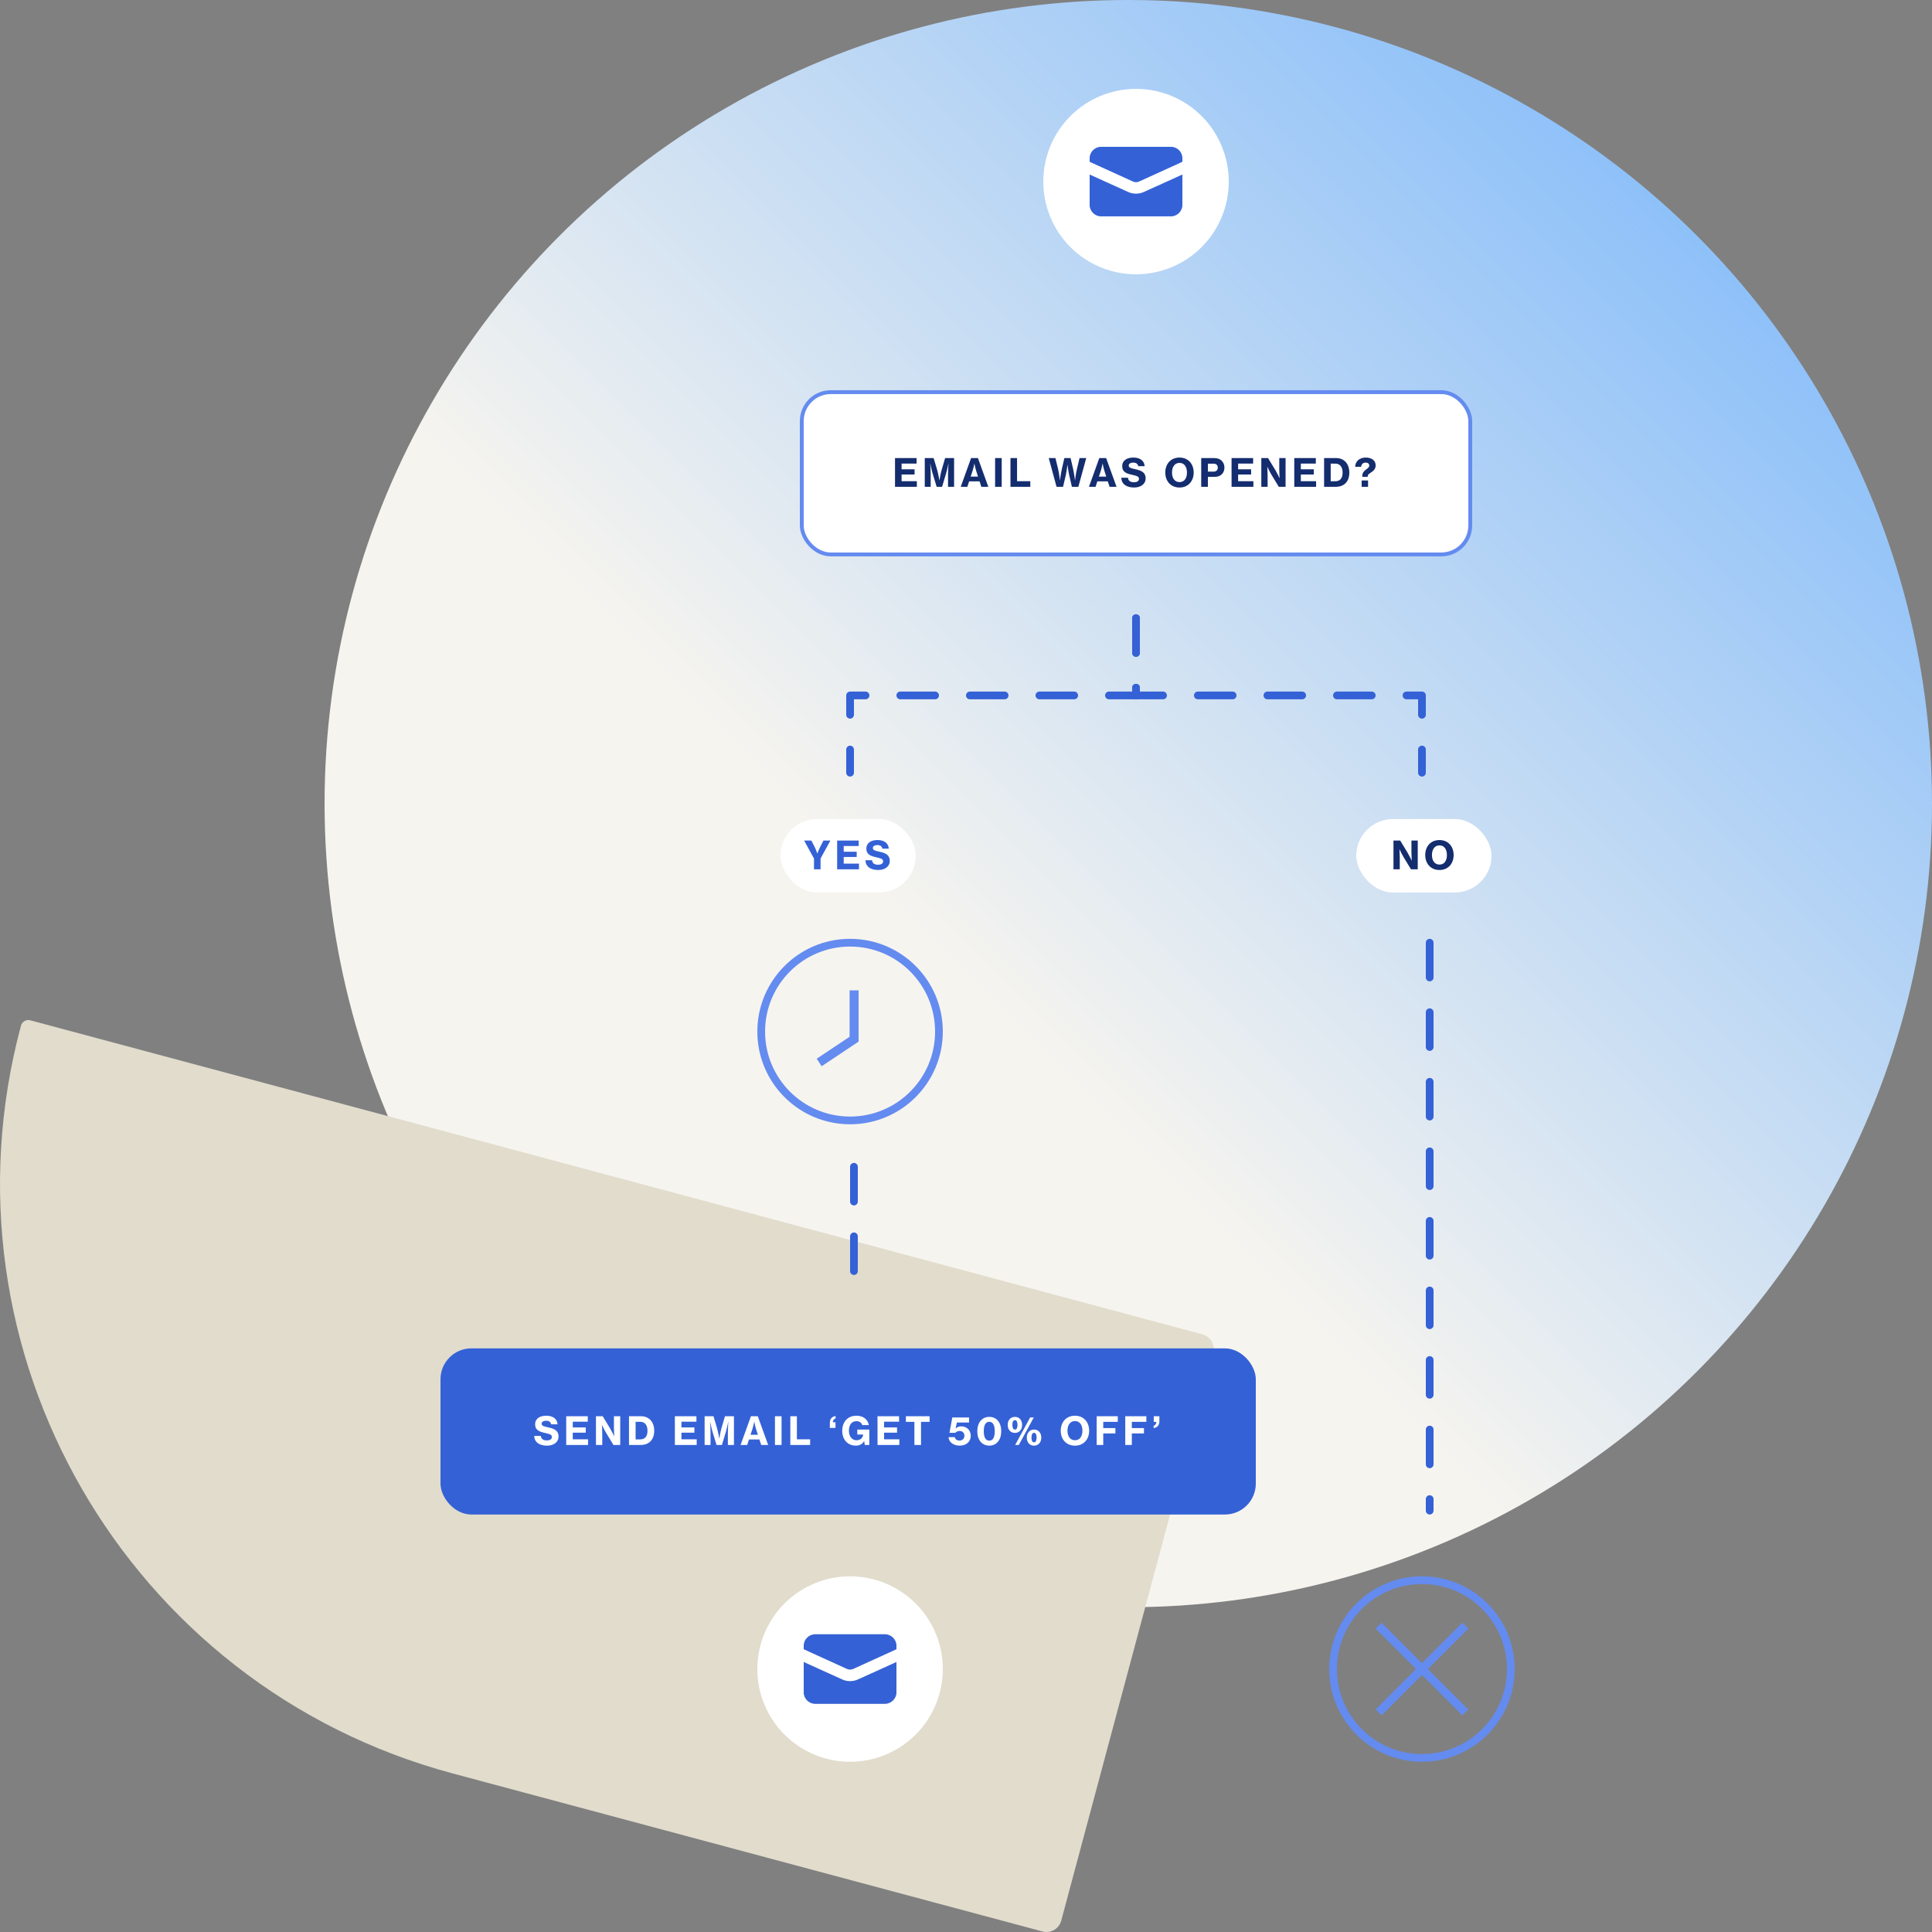 <svg xmlns="http://www.w3.org/2000/svg" width="500" height="500" viewBox="0 0 500 500" fill="none"><rect x="0" y="0" width="500" height="500" fill="#808080" stroke="none"/><ellipse cx="208" cy="207.975" rx="208" ry="207.975" transform="matrix(-1 0 0 1 500 0)" fill="url(#paint0_linear_345_6232)"/><path d="M274.643 497.071C274.078 499.178 271.912 500.429 269.804 499.864L117.164 458.969C32.863 436.384 -17.165 349.744 5.424 265.453C5.706 264.4 6.789 263.774 7.843 264.057L311.168 345.322C313.301 345.894 314.568 348.087 313.996 350.221L274.643 497.071Z" fill="#E1DCCC"/><rect x="207.5" y="101.487" width="173" height="42" rx="7.5" fill="white"/><rect x="207.5" y="101.487" width="173" height="42" rx="7.5" stroke="#648BEF"/><path d="M231.63 125.987V118.547H237.21V119.967H233.33V121.447H236.69V122.797H233.33V124.527H237.28V125.987H231.63ZM239.329 125.987V118.547H241.619L242.549 121.647C242.819 122.577 243.109 124.297 243.109 124.297H243.139C243.139 124.297 243.419 122.577 243.689 121.647L244.599 118.547H246.919V125.987H245.349V122.657C245.349 121.717 245.469 119.977 245.469 119.977H245.449C245.449 119.977 245.129 121.567 244.869 122.447L243.809 125.987H242.409L241.339 122.447C241.079 121.567 240.759 119.977 240.759 119.977H240.739C240.739 119.977 240.859 121.717 240.859 122.657V125.987H239.329ZM248.637 125.987L251.317 118.547H253.087L255.777 125.987H253.977L253.507 124.567H250.807L250.347 125.987H248.637ZM251.667 121.957L251.207 123.347H253.117L252.667 121.957C252.347 120.937 252.187 119.977 252.187 119.977H252.167C252.167 119.977 251.907 121.227 251.667 121.957ZM257.53 125.987V118.547H259.24V125.987H257.53ZM261.509 125.987V118.547H263.209V124.527H266.639V125.987H261.509ZM273.436 125.987L271.416 118.547H273.146L273.856 121.457C274.116 122.527 274.286 124.297 274.286 124.297H274.306C274.306 124.297 274.576 122.437 274.796 121.397L275.456 118.547H277.066L277.726 121.387C277.956 122.427 278.206 124.297 278.206 124.297H278.226C278.226 124.297 278.436 122.507 278.696 121.447L279.386 118.547H281.116L279.076 125.987H277.406L276.686 122.867C276.476 121.947 276.276 120.297 276.276 120.297H276.256C276.256 120.297 276.046 121.947 275.846 122.867L275.116 125.987H273.436ZM281.821 125.987L284.501 118.547H286.271L288.961 125.987H287.161L286.691 124.567H283.991L283.531 125.987H281.821ZM284.851 121.957L284.391 123.347H286.301L285.851 121.957C285.531 120.937 285.371 119.977 285.371 119.977H285.351C285.351 119.977 285.091 121.227 284.851 121.957ZM293.488 126.167C291.498 126.167 290.238 125.247 290.188 123.637H291.908C291.998 124.447 292.528 124.807 293.488 124.807C294.148 124.807 294.768 124.547 294.768 123.937C294.768 123.287 294.138 123.147 293.058 122.897C291.608 122.567 290.428 122.207 290.428 120.657C290.428 119.117 291.688 118.417 293.328 118.417C294.968 118.417 296.128 119.177 296.238 120.637H294.568C294.478 120.057 294.018 119.717 293.278 119.717C292.577 119.717 292.108 120.017 292.108 120.487C292.108 121.067 292.748 121.197 293.918 121.457C295.258 121.757 296.488 122.197 296.488 123.767C296.488 125.307 295.188 126.167 293.488 126.167ZM305.254 126.167C302.994 126.167 301.574 124.517 301.574 122.297C301.574 120.067 302.994 118.417 305.254 118.417C307.504 118.417 308.924 120.067 308.924 122.297C308.924 124.517 307.504 126.167 305.254 126.167ZM305.264 124.767C306.544 124.767 307.184 123.697 307.184 122.297C307.184 120.887 306.544 119.797 305.264 119.797C303.974 119.797 303.314 120.887 303.314 122.297C303.314 123.697 303.974 124.767 305.264 124.767ZM310.872 125.987V118.547H314.182C315.062 118.547 315.722 118.787 316.172 119.237C316.622 119.687 316.882 120.287 316.882 121.017C316.882 122.427 315.922 123.407 314.382 123.407H312.602V125.987H310.872ZM312.602 119.997V122.057H314.052C314.772 122.057 315.162 121.647 315.162 121.017C315.162 120.367 314.762 119.997 314.062 119.997H312.602ZM318.728 125.987V118.547H324.308V119.967H320.428V121.447H323.788V122.797H320.428V124.527H324.378V125.987H318.728ZM326.427 125.987V118.547H328.167L330.127 121.777C330.567 122.527 331.147 123.737 331.147 123.737H331.167C331.167 123.737 331.077 122.407 331.077 121.557V118.547H332.707V125.987H330.957L329.017 122.797C328.567 122.047 327.987 120.807 327.987 120.807H327.967C327.967 120.807 328.057 122.147 328.057 122.997V125.987H326.427ZM334.956 125.987V118.547H340.536V119.967H336.656V121.447H340.016V122.797H336.656V124.527H340.606V125.987H334.956ZM342.675 125.987V118.547H345.775C347.865 118.547 349.205 120.037 349.205 122.317C349.205 124.527 347.955 125.987 345.675 125.987H342.675ZM344.385 124.547H345.545C346.835 124.547 347.465 123.737 347.465 122.317C347.465 120.907 346.825 119.987 345.575 119.987H344.385V124.547ZM352.396 125.987V124.347H354.056V125.987H352.396ZM352.546 123.397C352.546 122.557 352.756 122.157 353.306 121.697C353.756 121.307 354.366 121.047 354.366 120.467C354.366 120.007 353.966 119.717 353.416 119.717C352.736 119.717 352.286 120.187 352.276 120.807H350.716C350.756 119.467 351.746 118.417 353.476 118.417C355.036 118.417 356.016 119.217 356.016 120.427C356.016 121.177 355.666 121.637 355.276 121.947C354.736 122.367 354.366 122.547 354.156 122.777C353.996 122.957 353.956 123.107 353.946 123.397H352.546Z" fill="#142D6F"/><rect x="114" y="348.957" width="211" height="43" rx="8" fill="#3461D6"/><path d="M141.55 374.137C139.56 374.137 138.3 373.217 138.25 371.607H139.97C140.06 372.417 140.59 372.777 141.55 372.777C142.21 372.777 142.83 372.517 142.83 371.907C142.83 371.257 142.2 371.117 141.12 370.867C139.67 370.537 138.49 370.177 138.49 368.627C138.49 367.087 139.75 366.387 141.39 366.387C143.03 366.387 144.19 367.147 144.3 368.607H142.63C142.54 368.027 142.08 367.687 141.34 367.687C140.64 367.687 140.17 367.987 140.17 368.457C140.17 369.037 140.81 369.167 141.98 369.427C143.32 369.727 144.55 370.167 144.55 371.737C144.55 373.277 143.25 374.137 141.55 374.137ZM146.534 373.957V366.517H152.114V367.937H148.234V369.417H151.594V370.767H148.234V372.497H152.184V373.957H146.534ZM154.234 373.957V366.517H155.974L157.934 369.747C158.374 370.497 158.954 371.707 158.954 371.707H158.974C158.974 371.707 158.884 370.377 158.884 369.527V366.517H160.514V373.957H158.764L156.824 370.767C156.374 370.017 155.794 368.777 155.794 368.777H155.774C155.774 368.777 155.864 370.117 155.864 370.967V373.957H154.234ZM162.783 373.957V366.517H165.883C167.973 366.517 169.313 368.007 169.313 370.287C169.313 372.497 168.063 373.957 165.783 373.957H162.783ZM164.493 372.517H165.653C166.943 372.517 167.573 371.707 167.573 370.287C167.573 368.877 166.933 367.957 165.683 367.957H164.493V372.517ZM174.655 373.957V366.517H180.235V367.937H176.355V369.417H179.715V370.767H176.355V372.497H180.305V373.957H174.655ZM182.355 373.957V366.517H184.645L185.575 369.617C185.845 370.547 186.135 372.267 186.135 372.267H186.165C186.165 372.267 186.445 370.547 186.715 369.617L187.625 366.517H189.945V373.957H188.375V370.627C188.375 369.687 188.495 367.947 188.495 367.947H188.475C188.475 367.947 188.155 369.537 187.895 370.417L186.835 373.957H185.435L184.365 370.417C184.105 369.537 183.785 367.947 183.785 367.947H183.765C183.765 367.947 183.885 369.687 183.885 370.627V373.957H182.355ZM191.663 373.957L194.343 366.517H196.113L198.803 373.957H197.003L196.533 372.537H193.833L193.373 373.957H191.663ZM194.693 369.927L194.233 371.317H196.143L195.693 369.927C195.373 368.907 195.213 367.947 195.213 367.947H195.193C195.193 367.947 194.933 369.197 194.693 369.927ZM200.556 373.957V366.517H202.266V373.957H200.556ZM204.534 373.957V366.517H206.234V372.497H209.664V373.957H204.534ZM214.762 369.547V368.227C214.762 367.047 215.482 366.577 216.252 366.487V367.087C215.872 367.187 215.552 367.527 215.552 368.057V368.077H216.222V369.547H214.762ZM223.797 373.957L223.657 372.957H223.627C223.187 373.777 222.397 374.127 221.487 374.127C220.427 374.127 219.567 373.737 218.957 373.087C218.307 372.387 217.967 371.407 217.967 370.267C217.967 368.997 218.427 367.887 219.257 367.187C219.857 366.677 220.627 366.387 221.607 366.387C223.487 366.387 224.587 367.387 224.857 368.807H223.157C222.977 368.257 222.507 367.797 221.657 367.797C220.337 367.797 219.697 368.867 219.697 370.267C219.697 371.697 220.457 372.737 221.677 372.737C222.727 372.737 223.357 372.027 223.367 371.277V371.247H221.867V369.977H224.977V373.957H223.797ZM227.099 373.957V366.517H232.679V367.937H228.799V369.417H232.159V370.767H228.799V372.497H232.749V373.957H227.099ZM234.438 367.967V366.517H240.578V367.967H238.358V373.957H236.648V367.967H234.438ZM248.39 374.127C246.78 374.127 245.59 373.297 245.48 371.937H247.09C247.2 372.467 247.65 372.817 248.33 372.817C249.07 372.817 249.59 372.307 249.59 371.567C249.59 370.797 249.05 370.337 248.36 370.337C247.85 370.337 247.46 370.547 247.25 370.807H245.72L246.46 366.837H250.79V368.147H247.63L247.31 369.717H247.33C247.66 369.357 248.1 369.137 248.8 369.137C250.1 369.137 251.23 370.077 251.23 371.577C251.23 373.127 250.05 374.127 248.39 374.127ZM256.009 374.127C254.179 374.127 252.919 372.677 252.919 370.407C252.919 368.137 254.179 366.687 256.019 366.687C257.899 366.687 259.119 368.127 259.119 370.407C259.119 372.677 257.889 374.127 256.009 374.127ZM256.019 372.837C257.039 372.837 257.439 371.867 257.439 370.407C257.439 368.947 257.029 367.957 256.019 367.957C255.019 367.957 254.599 368.947 254.599 370.407C254.599 371.857 255.019 372.837 256.019 372.837ZM262.662 370.837C261.582 370.837 260.792 370.027 260.792 368.757C260.792 367.497 261.582 366.687 262.662 366.687C263.762 366.687 264.522 367.487 264.522 368.757C264.522 370.027 263.742 370.837 262.662 370.837ZM262.722 373.957L266.602 366.837H267.542L263.662 373.957H262.722ZM267.602 374.137C266.522 374.137 265.732 373.317 265.732 372.047C265.732 370.787 266.532 369.967 267.602 369.967C268.712 369.967 269.482 370.787 269.482 372.047C269.482 373.317 268.702 374.137 267.602 374.137ZM262.662 369.977C263.122 369.977 263.332 369.477 263.332 368.757C263.332 368.057 263.122 367.527 262.662 367.527C262.202 367.527 262.002 368.037 262.002 368.757C262.002 369.467 262.202 369.977 262.662 369.977ZM267.612 373.267C268.072 373.267 268.272 372.757 268.272 372.047C268.272 371.337 268.052 370.807 267.612 370.807C267.142 370.807 266.942 371.337 266.942 372.047C266.942 372.757 267.142 373.267 267.612 373.267ZM278.201 374.137C275.941 374.137 274.521 372.487 274.521 370.267C274.521 368.037 275.941 366.387 278.201 366.387C280.451 366.387 281.871 368.037 281.871 370.267C281.871 372.487 280.451 374.137 278.201 374.137ZM278.211 372.737C279.491 372.737 280.131 371.667 280.131 370.267C280.131 368.857 279.491 367.767 278.211 367.767C276.921 367.767 276.261 368.857 276.261 370.267C276.261 371.667 276.921 372.737 278.211 372.737ZM283.819 373.957V366.517H289.279V367.967H285.519V369.587H288.659V370.977H285.519V373.957H283.819ZM291.216 373.957V366.517H296.676V367.967H292.916V369.587H296.056V370.977H292.916V373.957H291.216ZM300.048 366.517V367.837C300.048 369.017 299.328 369.497 298.558 369.577V368.987C298.948 368.877 299.258 368.547 299.258 368.007V367.987H298.588V366.517H300.048Z" fill="white"/><rect x="202" y="211.973" width="35" height="19" rx="9.5" fill="white"/><path d="M210.66 224.973V222.193L208.11 217.533H209.98L210.78 219.093C211.12 219.763 211.52 220.863 211.52 220.863H211.54C211.54 220.863 211.96 219.773 212.3 219.093L213.11 217.533H214.91L212.36 222.173V224.973H210.66ZM216.651 224.973V217.533H222.231V218.953H218.351V220.433H221.711V221.783H218.351V223.513H222.301V224.973H216.651ZM227.271 225.153C225.281 225.153 224.021 224.233 223.971 222.623H225.691C225.781 223.433 226.311 223.793 227.271 223.793C227.931 223.793 228.551 223.533 228.551 222.923C228.551 222.273 227.921 222.133 226.841 221.883C225.391 221.553 224.211 221.193 224.211 219.643C224.211 218.103 225.471 217.403 227.111 217.403C228.751 217.403 229.911 218.163 230.021 219.623H228.351C228.261 219.043 227.801 218.703 227.061 218.703C226.361 218.703 225.891 219.003 225.891 219.473C225.891 220.053 226.531 220.183 227.701 220.443C229.041 220.743 230.271 221.183 230.271 222.753C230.271 224.293 228.971 225.153 227.271 225.153Z" fill="#3461D6"/><rect x="351" y="211.973" width="35" height="19" rx="9.5" fill="white"/><path d="M360.63 224.973V217.533H362.37L364.33 220.763C364.77 221.513 365.35 222.723 365.35 222.723H365.37C365.37 222.723 365.28 221.393 365.28 220.543V217.533H366.91V224.973H365.16L363.22 221.783C362.77 221.033 362.19 219.793 362.19 219.793H362.17C362.17 219.793 362.26 221.133 362.26 221.983V224.973H360.63ZM372.529 225.153C370.269 225.153 368.849 223.503 368.849 221.283C368.849 219.053 370.269 217.403 372.529 217.403C374.779 217.403 376.199 219.053 376.199 221.283C376.199 223.503 374.779 225.153 372.529 225.153ZM372.539 223.753C373.819 223.753 374.459 222.683 374.459 221.283C374.459 219.873 373.819 218.783 372.539 218.783C371.249 218.783 370.589 219.873 370.589 221.283C370.589 222.683 371.249 223.753 372.539 223.753Z" fill="#142D6F"/><g clip-path="url(#clip0_345_6232)"><path d="M294 70.99C300.365 70.99 306.47 68.462 310.971 63.962C315.471 59.462 318 53.358 318 46.993C318 40.629 315.471 34.525 310.971 30.025C306.47 25.525 300.365 22.996 294 22.996C287.635 22.996 281.53 25.525 277.029 30.025C272.529 34.525 270 40.629 270 46.993C270 53.358 272.529 59.462 277.029 63.962C281.53 68.462 287.635 70.99 294 70.99ZM282 40.994C282 39.335 283.341 37.995 285 37.995H303C304.659 37.995 306 39.335 306 40.994C306 41.525 305.69 42.007 305.207 42.227L294.816 46.956C294.563 47.068 294.281 47.134 294 47.134C293.719 47.134 293.447 47.078 293.184 46.956L282.793 42.227C282.31 42.007 282 41.525 282 40.994ZM296.053 49.688C296.053 49.686 296.055 49.683 296.057 49.682L298.97 48.359C302.263 46.863 306 49.27 306 52.887V52.993C306 54.652 304.659 55.992 303 55.992H285C283.341 55.992 282 54.652 282 52.993C282 49.328 285.789 46.89 289.124 48.408L291.947 49.693C292.594 49.984 293.288 50.143 294 50.143C294.711 50.143 295.403 49.994 296.049 49.695C296.051 49.694 296.053 49.691 296.053 49.688Z" fill="white"/><path d="M285 37.995C283.341 37.995 282 39.335 282 40.994V41.866L293.184 46.956C293.438 47.069 293.719 47.135 294 47.135C294.281 47.135 294.553 47.078 294.816 46.956L306 41.866V40.994C306 39.335 304.659 37.995 303 37.995H285ZM306 45.166L296.053 49.684C295.406 49.975 294.712 50.134 294 50.134C293.288 50.134 292.594 49.984 291.947 49.684L282 45.166V52.993C282 54.653 283.341 55.993 285 55.993H303C304.659 55.993 306 54.653 306 52.993V45.166Z" fill="#3461D6"/></g><g clip-path="url(#clip1_345_6232)"><path d="M220 455.944C226.365 455.944 232.47 453.415 236.971 448.915C241.471 444.415 244 438.311 244 431.947C244 425.582 241.471 419.478 236.971 414.978C232.47 410.478 226.365 407.949 220 407.949C213.635 407.949 207.53 410.478 203.029 414.978C198.529 419.478 196 425.582 196 431.947C196 438.311 198.529 444.415 203.029 448.915C207.53 453.415 213.635 455.944 220 455.944ZM208 425.947C208 424.288 209.341 422.948 211 422.948H229C230.659 422.948 232 424.288 232 425.947C232 426.478 231.69 426.96 231.207 427.18L220.816 431.909C220.563 432.022 220.281 432.087 220 432.087C219.719 432.087 219.447 432.031 219.184 431.909L208.793 427.18C208.31 426.96 208 426.478 208 425.947ZM222.053 434.642C222.053 434.639 222.055 434.636 222.057 434.635L224.97 433.312C228.263 431.816 232 434.224 232 437.84V437.946C232 439.605 230.659 440.945 229 440.945H211C209.341 440.945 208 439.605 208 437.946C208 434.281 211.789 431.843 215.124 433.361L217.947 434.646C218.594 434.937 219.288 435.096 220 435.096C220.711 435.096 221.403 434.947 222.049 434.648C222.051 434.647 222.053 434.644 222.053 434.642Z" fill="white"/><path d="M211 422.948C209.341 422.948 208 424.288 208 425.948V426.819L219.184 431.91C219.438 432.022 219.719 432.088 220 432.088C220.281 432.088 220.553 432.031 220.816 431.91L232 426.819V425.948C232 424.288 230.659 422.948 229 422.948H211ZM232 430.119L222.053 434.637C221.406 434.928 220.712 435.087 220 435.087C219.288 435.087 218.594 434.937 217.947 434.637L208 430.119V437.947C208 439.606 209.341 440.946 211 440.946H229C230.659 440.946 232 439.606 232 437.947V430.119Z" fill="#3461D6"/></g><path fill-rule="evenodd" clip-rule="evenodd" d="M368 453.944C380.15 453.944 390 444.095 390 431.947C390 419.798 380.15 409.949 368 409.949C355.85 409.949 346 419.798 346 431.947C346 444.095 355.85 453.944 368 453.944ZM368 455.944C381.255 455.944 392 445.2 392 431.947C392 418.693 381.255 407.949 368 407.949C354.745 407.949 344 418.693 344 431.947C344 445.2 354.745 455.944 368 455.944Z" fill="#648BEF"/><path d="M380 421.484L378.464 419.948L368 430.41L357.536 419.948L356 421.484L366.464 431.946L356 442.409L357.536 443.945L368 433.483L378.464 443.945L380 442.409L369.536 431.946L380 421.484Z" fill="#648BEF"/><line x1="221" y1="301.962" x2="221" y2="337.958" stroke="#3461D6" stroke-width="2" stroke-linecap="round" stroke-linejoin="round" stroke-dasharray="9 9"/><line x1="370" y1="243.969" x2="370" y2="390.951" stroke="#3461D6" stroke-width="2" stroke-linecap="round" stroke-linejoin="round" stroke-dasharray="9 9"/><path d="M294 159.979V179.977H220V199.975" stroke="#3461D6" stroke-width="2" stroke-linecap="round" stroke-linejoin="round" stroke-dasharray="9 9"/><path d="M294 159.979V179.977H368V199.975" stroke="#3461D6" stroke-width="2" stroke-linecap="round" stroke-linejoin="round" stroke-dasharray="9 9"/><path fill-rule="evenodd" clip-rule="evenodd" d="M220 288.964C232.15 288.964 242 279.115 242 266.967C242 254.818 232.15 244.969 220 244.969C207.85 244.969 198 254.818 198 266.967C198 279.115 207.85 288.964 220 288.964ZM220 290.964C233.255 290.964 244 280.22 244 266.967C244 253.713 233.255 242.969 220 242.969C206.745 242.969 196 253.713 196 266.967C196 280.22 206.745 290.964 220 290.964Z" fill="#648BEF"/><path fill-rule="evenodd" clip-rule="evenodd" d="M222.208 256.301V269.563L214.365 274.794L212.646 275.937L211.354 273.994L213.071 272.852L219.875 268.315V256.301H222.208Z" fill="#648BEF"/><defs><linearGradient id="paint0_linear_345_6232" x1="-0" y1="6.21973e-06" x2="415.949" y2="416" gradientUnits="userSpaceOnUse"><stop offset="0.14" stop-color="#8DC0F9"/><stop offset="0.607" stop-color="#F6F4EF"/></linearGradient><clipPath id="clip0_345_6232"><rect width="48" height="47.994" fill="white" transform="translate(270 22.996)"/></clipPath><clipPath id="clip1_345_6232"><rect width="48" height="47.994" fill="white" transform="translate(196 407.949)"/></clipPath></defs></svg>